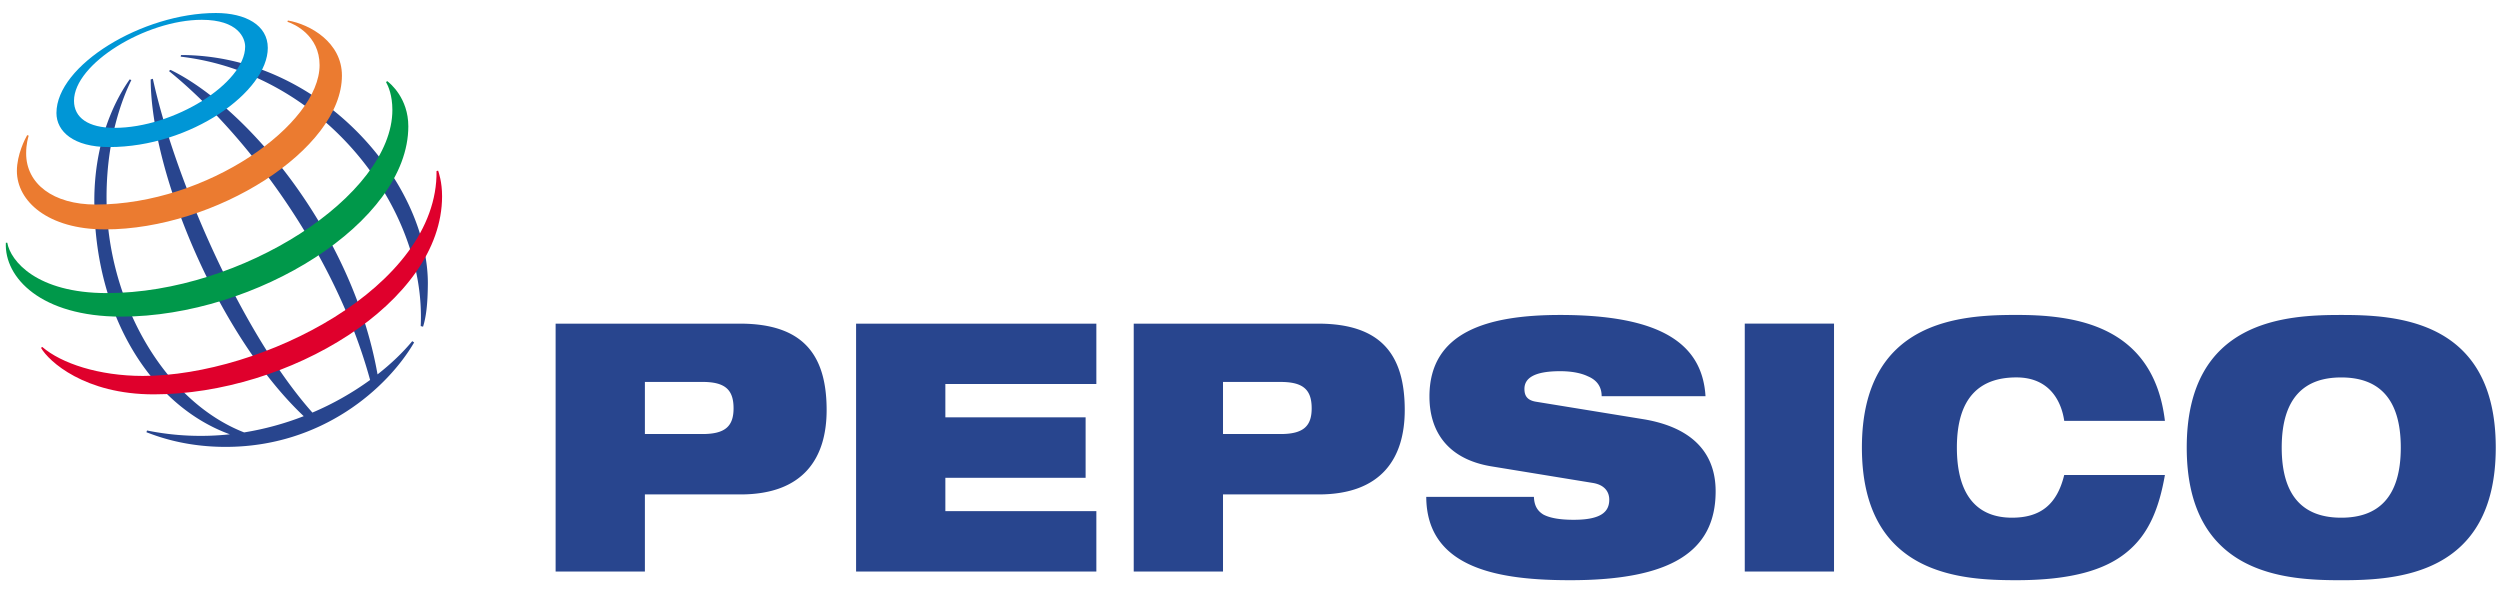 <svg xmlns="http://www.w3.org/2000/svg" width="118" height="28" fill="none"><path fill="#28458E" d="M30.439 18.027h2.72c1.061 0 1.465.362 1.465 1.246 0 .852-.404 1.213-1.465 1.213h-2.72v-2.459zm-4.214 8.949h4.214v-3.639h4.514c2.988 0 4.064-1.736 4.064-3.981 0-2.606-1.106-4.08-4.095-4.08h-8.697v11.7zm14.182-11.7h11.341v2.85h-7.127v1.573h6.62v2.852h-6.62v1.573h7.127v2.852H40.407v-11.7zm17.319 2.752h2.72c1.06 0 1.465.36 1.465 1.245 0 .852-.404 1.213-1.465 1.213h-2.72v-2.459zm-4.214 8.948h4.214v-3.639h4.513c2.989 0 4.065-1.736 4.065-3.981 0-2.606-1.106-4.08-4.095-4.08h-8.697v11.7zm16.871-4.966c-2.062-.345-2.913-1.655-2.913-3.294 0-3.032 2.705-3.85 6.17-3.85 4.752 0 6.71 1.36 6.86 3.834h-4.902c0-.475-.254-.771-.642-.935-.374-.18-.851-.245-1.315-.245-1.255 0-1.688.344-1.688.836 0 .327.134.54.552.606l5.036.82c2.122.343 3.437 1.425 3.437 3.407 0 2.853-2.122 4.196-6.859 4.196-3.243 0-6.784-.491-6.8-3.933h5.082c.014.393.15.655.448.836.313.164.777.246 1.434.246 1.315 0 1.674-.394 1.674-.951 0-.344-.195-.688-.761-.786l-4.813-.787zm11.97-6.735h4.213v11.7h-4.213v-11.7zm19.831 7.145c-.27 1.54-.748 2.786-1.795 3.638-1.03.852-2.644 1.327-5.214 1.327-2.555 0-7.293-.197-7.293-6.26s4.738-6.26 7.293-6.26c2.54 0 6.455.36 7.009 4.999h-4.752c-.12-.837-.63-2.05-2.257-2.05-1.72 0-2.81.935-2.81 3.311 0 2.377 1.061 3.31 2.6 3.31 1.33 0 2.123-.606 2.466-2.015h4.753zm5.513-1.294c0-2.377 1.091-3.311 2.81-3.311 1.718 0 2.81.934 2.81 3.31 0 2.377-1.092 3.31-2.81 3.31-1.719 0-2.81-.933-2.81-3.31zm-4.483 0c0 6.062 4.737 6.26 7.293 6.26 2.555 0 7.293-.198 7.293-6.26 0-6.064-4.738-6.26-7.293-6.26-2.556 0-7.293.196-7.293 6.26zM19.857 15.39C20.13 9.778 15.222 3.456 8.53 2.675l.012-.077c6.596 0 11.653 6.023 11.653 10.775-.006.99-.085 1.602-.227 2.047l-.11-.029zm-.4.714c-.438.529-.99 1.061-1.637 1.567-1.19-6.749-6.217-12.65-9.772-14.373l-.076.053c3.575 2.893 7.839 8.514 9.497 14.584a13.89 13.89 0 0 1-2.724 1.539C11.372 15.68 8.227 8.362 7.215 3.719l-.103.03c.022 4.508 3.267 12.16 7.224 15.894-.908.354-1.851.611-2.814.767-3.793-1.482-6.493-6.23-6.493-11.092 0-3.174.981-5.138 1.171-5.54l-.08-.031c-.23.343-1.668 2.305-1.668 5.732 0 5.497 2.748 9.698 6.397 11.02a12.734 12.734 0 0 1-3.91-.18l-.027.084c.39.141 1.715.69 3.735.69 4.569 0 7.657-2.8 8.9-4.929l-.088-.06z"/><path fill="#0096D6" d="M10.19.614c-3.465 0-7.526 2.466-7.526 4.72 0 .872.809 1.608 2.482 1.608 3.885 0 7.494-2.632 7.494-4.68 0-1.077-1.049-1.648-2.45-1.648zM11.571 2.2c0 1.725-3.36 3.835-6.168 3.835-1.24 0-1.91-.482-1.91-1.277 0-1.75 3.397-3.823 6.03-3.823 1.718 0 2.048.862 2.048 1.265z"/><path fill="#EB7B30" d="M1.284 6.377c-.097.166-.487.92-.487 1.691 0 1.43 1.466 2.76 4.162 2.76 5.187 0 11.18-3.766 11.18-7.262 0-1.569-1.507-2.422-2.552-2.598l-.02.061c.325.101 1.517.648 1.517 2.045 0 2.786-5.291 6.58-10.561 6.58-2.018 0-3.289-.982-3.289-2.413 0-.452.095-.75.12-.837l-.07-.027z"/><path fill="#00984A" d="M18.276 3.828c.143.106.997.808.997 2.136 0 4.528-7.193 8.981-13.552 8.981-3.792 0-5.521-1.847-5.445-3.487h.068c.149.852 1.38 2.376 4.7 2.376 6.366 0 13.476-4.607 13.476-8.644 0-.692-.191-1.124-.299-1.316l.055-.046z"/><path fill="#DF002C" d="M20.68 8.055c.03.096.186.53.186 1.209 0 5.037-7.28 9.35-13.61 9.35-3.26 0-4.961-1.562-5.32-2.196l.058-.042c.901.777 2.677 1.368 4.75 1.368 5.591 0 13.934-4.195 13.86-9.67l.077-.02z"/></svg>